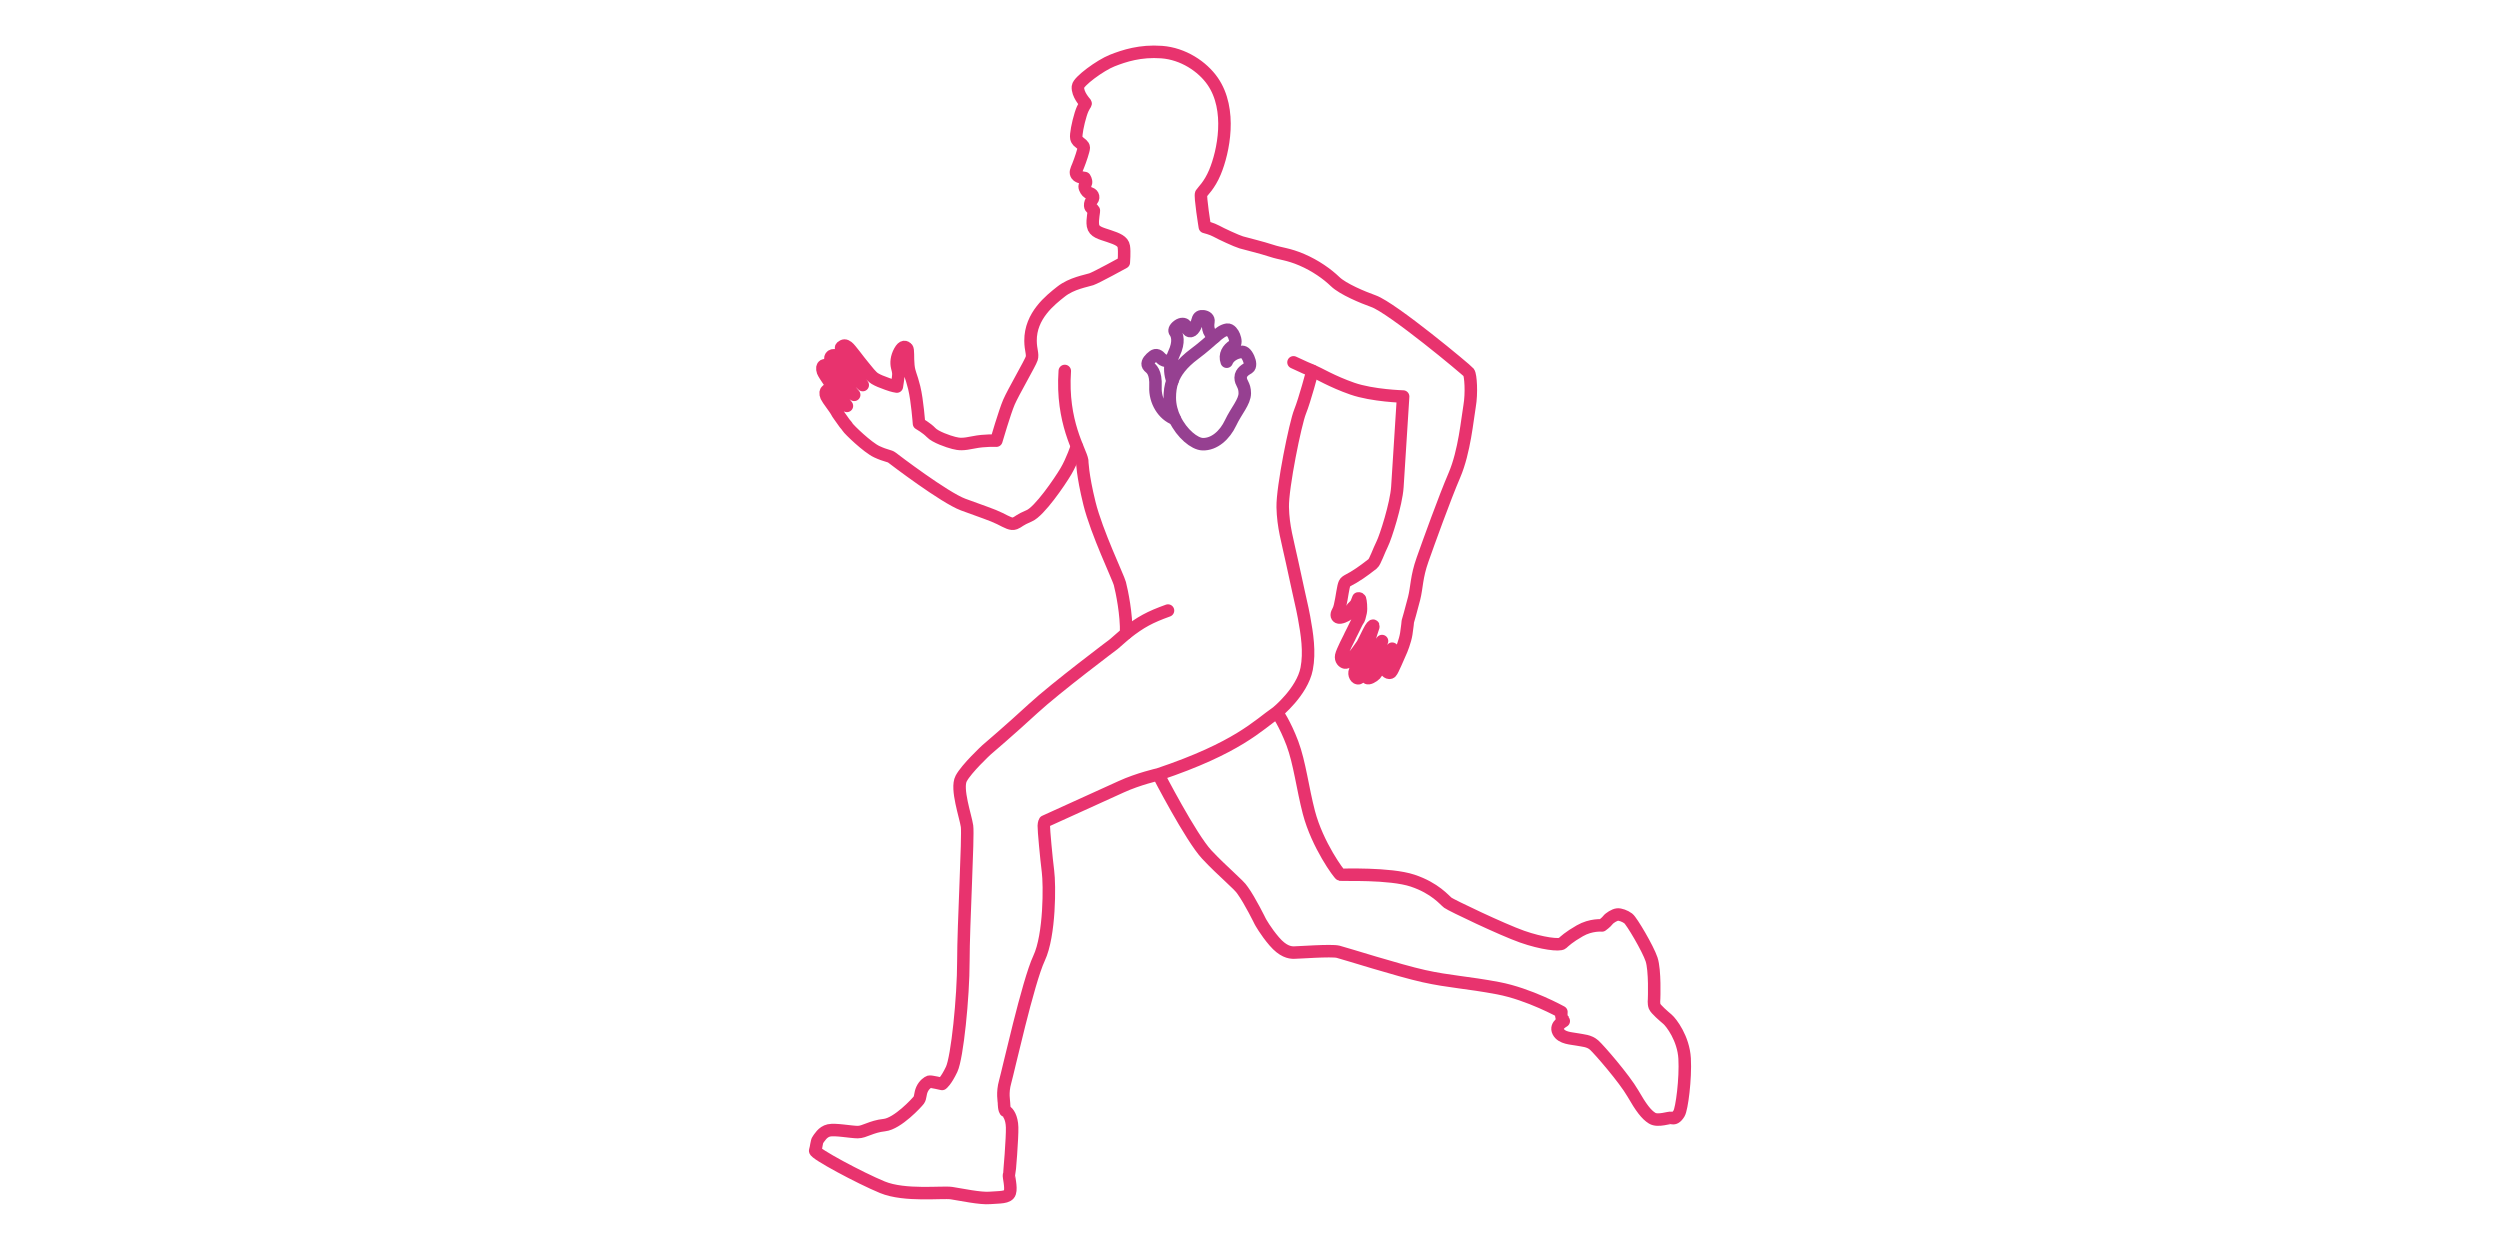 <svg id="Vrstva_1" xmlns="http://www.w3.org/2000/svg" viewBox="0 0 800 400"><defs><style>.cls-1,.cls-2{stroke:#964091;fill:none;stroke-linecap:round;stroke-linejoin:round;stroke-width:4px}.cls-2{fill-rule:evenodd;stroke:#e8336e}</style></defs><path class="cls-1" d="M375.96 134.08c2.23 4.67 6.27 7.98 8.88 8.06 3.76.11 7.1-2.91 8.95-6.83 1.85-3.92 4.54-6.7 4.54-9.48s-1.32-3.14-1.32-4.99 1.91-2.72 2.52-3.12c.68-.44.57-1.81 0-3.07-.85-1.86-1.61-2.11-2.22-2.05-2.26.19-4.17 1.59-4.76 3.15-.81-2.24.39-4.08 2.15-5.17.89-.55.69-1.86.21-3.09-.34-.86-1.2-2.15-2.22-2-1.31.2-2.44 1.04-4.02 2.41"/><path class="cls-1" d="M375.17 121.89c.5-1.43 1.27-2.84 2.39-4.24 1.15-1.45 2.67-2.9 4.67-4.39 2.96-2.21 4.91-4.03 6.45-5.36-2.46-1.39-2.15-4.03-1.98-5.01.16-.94-.61-1.55-1.64-1.68-.92-.12-1.53.2-1.76 1.12-.27 1.12-1.24 3.48-2.26 3.62-1.02.14-1.08-1.02-1.72-1.91-.29-.4-1.25-.64-2.37.19-1.22.91-1.22 1.66-.94 2 .7.9 1.45 3.15-.33 6.91-.4.85-.68 1.66-.88 2.47"/><path class="cls-1" d="M375.17 121.89c-.72-2.13-.9-4.16-.38-6.29-2.84.04-3.03-.81-3.76-1.44-.95-.83-1.57-.63-2.69.44-1.05 1-1.46 1.95-.73 2.68.73.72 2.37 1.55 2.14 6.53-.21 4.61 2.54 8.97 6.2 10.27-.98-2.06-1.62-4.39-1.62-6.82 0-1.87.22-3.64.83-5.37z"/><path class="cls-2" d="M370.64 247.82c25.56-8.59 31.83-15.66 37.99-19.91m11.36-109.19s-2.44 9.22-3.96 12.99c-1.52 3.76-5.69 24.24-5.56 30.57s1.58 10.9 2.96 17.39 3.09 14.08 3.34 15.23c.19.89.37 1.78.53 2.68.97 5.29 1.87 11.09.83 16.43-1.44 7.35-9.5 13.9-9.5 13.9s2.6 3.77 4.93 9.95c2.33 6.19 3.29 14.52 5.29 22.15 2.71 10.33 9.68 19.82 10.13 19.91.45.09 15.78-.54 23.04 1.88s10.22 6.28 11.3 7.08c1.08.81 17.39 8.61 23.76 10.85 6.37 2.24 12.02 2.87 12.82 2.15.81-.72 2.06-1.97 5.65-4.03 3.59-2.06 7.08-1.71 7.08-1.71s1.35-.98 1.88-1.7c.54-.72 2.15-1.7 3.05-1.79.9-.09 2.42.45 3.5 1.26 1.07.81 6.27 9.59 7.44 13.09 1.17 3.5.81 12.64.81 12.64s-.18 1.52.18 2.42c.36.9 2.96 3.14 4.12 4.12 1.17.99 5.11 6.1 5.47 12.55.36 6.45-.9 16.14-1.79 17.57-.9 1.43-1.61 1.7-2.33 1.43-.72-.26-4.39 1.26-6.28.09-1.88-1.17-3.5-3.32-6.19-7.98-2.69-4.66-10.76-13.99-12.37-15.42-1.62-1.43-3.59-1.43-5.38-1.79-1.79-.36-5.02-.36-6.1-2.51s1.95-3.36 1.86-3.47c-.09-.11-.61-.6-.78-1.1-.18-.5-.07-1.71-.07-1.71s-10.31-5.74-20.26-7.62c-9.95-1.88-15.69-2.06-23.76-3.86-8.07-1.79-25.28-7.26-27.44-7.8-2.15-.54-12.82.27-14.16.27s-3.5-.36-6.27-3.59c-2.78-3.23-4.48-6.36-4.48-6.36s-3.27-6.69-5.64-9.95c-1.08-1.79-6.37-6.01-11.48-11.48-5.11-5.47-15.51-25.64-15.51-25.64s-6.37 1.43-11.84 3.94-24.48 11.12-24.48 11.12-.27.4-.31 1.43c-.05 1.03.81 10.44 1.34 14.57.54 4.12.63 20.35-2.87 27.79-3.5 7.44-9.86 36.04-10.85 39.54-.99 3.5-.36 6.19-.36 6.81 0 0 0 2.35.63 2.62s1.88 1.88 1.97 5.11c.09 3.23-.81 14.79-.99 15.24-.18.45.81 3.95.27 5.65-.54 1.7-3.32 1.44-6.37 1.7-3.05.27-9.32-1.08-12.28-1.53-2.96-.45-14.97 1.07-22.14-1.88s-21.87-10.84-21.52-11.74c.36-.9.45-2.96.9-3.49.45-.54 1.44-2.51 3.5-2.96 2.06-.45 7.08.54 9.23.54s4.3-1.79 8.52-2.24c4.22-.45 10.45-7.22 11.03-8.02.58-.81.36-1.97 1.03-3.45.67-1.48 1.88-2.28 2.33-2.42.45-.13 4.08.72 4.08.72s1.26-.9 3.05-4.66c1.79-3.76 3.76-23.13 3.76-34.61s1.61-40.07 1.17-43.21c-.45-3.14-3.59-12.02-1.88-15.24 1.7-3.23 8.07-9.14 8.07-9.14s7.72-6.58 14.97-13.27c7.26-6.69 25.82-20.62 25.82-20.62l3.93-3.43c.19-5.98-1.38-13.54-2.01-15.96-.48-1.87-7.43-16.36-9.72-25.62-2.29-9.26-2.33-13.71-2.33-13.71-.49-3.06-6.72-12.21-5.57-28.68"/><path class="cls-2" d="M344.57 142.93s-1.45 4.45-3.46 7.86-8.52 12.91-11.75 14.26c-3.23 1.35-3.41 1.97-4.57 2.42-1.17.45-2.33-.27-4.84-1.53-2.51-1.25-5.74-2.24-11.75-4.48s-21.97-14.39-22.77-15.02c-.81-.63-1.84-.49-4.84-1.88s-8.92-7.13-9.37-7.89c-.45-.76-.72-.81-1.39-1.84-.67-1.03-1.84-2.46-2.19-3.23-.36-.76-2.83-3.9-3.18-4.71-.92-2.13.8-2.48 1.6-2.09 1.81.9 3.44 3.22 4.95 5.09-4.03-5.09-7.45-10.31-7.66-10.96-.73-2.18.68-2.57 2.07-1.56s3.69 5.26 7.92 8.98c-3.99-4.45-7.31-10.23-7.53-10.92-.48-1.55.75-2.12 1.85-1.5.67.38 4.22 5.53 8.42 9.29-3.43-4.58-7.67-11.47-6.86-12.14.81-.67 1.21-.67 2.06-.04.85.63 3.55 4.44 5.17 6.35.96 1.13 2.37 3.09 3.51 3.76s2.02.99 3.94 1.7c1.93.72 3.09.85 3.09.85s.58-3.41.49-4.26c-.09-.85-.09-.76-.4-2.02-.31-1.26-.22-3.09.85-5.02 1.08-1.93 1.79-1.39 2.29-.98.49.4.18 2.96.45 5.56.27 2.6.9 3.05 1.88 7.08.99 4.04 1.53 11.48 1.53 11.48s2.51 1.44 3.86 2.87c1.34 1.44 5.47 2.87 7.26 3.32 1.79.45 2.87.54 6.37-.18s7.26-.54 7.26-.54 2.68-9.18 4.03-12.32c1.35-3.14 6.82-12.52 7.27-13.95.45-1.44-.33-2.68-.36-5.65-.08-8.1 6.37-13.09 9.77-15.78 3.41-2.69 8.07-3.41 9.68-3.95 1.61-.54 10.4-5.38 10.4-5.38s.27-3.41 0-5.11c-.27-1.7-2.06-2.42-4.75-3.32-2.69-.9-4.75-1.34-5.11-3.32-.36-1.97.49-4.84.22-5.06-.27-.23-1.08-.58-1.12-1.35-.04-.76.22-1.34.63-1.84.4-.49.4-1.03.18-1.44-.22-.4-.54-.58-1.03-.72-.49-.13-1.08-.67-1.43-1.57-.36-.9.18-1.03.31-1.75s-.4-1.53-.4-1.53-2.02-.18-2.55-.98c-.54-.81-.23-1.35.45-3 .67-1.66 1.79-4.98 1.79-5.74s-1.03-1.34-1.3-1.61-.85-.49-1.08-1.48c-.22-.99.49-4.66 1.39-7.57.9-2.92 1.73-3.28 1.55-3.55-.18-.27-2.65-2.86-2.43-5.32.15-1.68 7.12-6.82 10.97-8.34s8.98-3.21 15.82-2.71 13.02 4.57 16.32 9.33c6.27 9.05 3.47 22.57.72 29.14-1.77 4.22-3.95 6.1-4.39 6.82-.45.72 1.17 10.67 1.17 10.67s2.24.54 3.68 1.34c1.44.81 6.45 3.14 7.98 3.59 1.53.45 6.72 1.7 9.68 2.69s5.29.99 9.68 2.87c4.39 1.88 8.16 4.57 10.67 6.99s8.89 5.06 12.28 6.27c6.04 2.16 29.86 22.01 30.48 22.82.63.81.99 6.63.27 10.76-.72 4.12-1.62 14.52-4.84 22.06-3.23 7.53-8.25 21.52-10.22 27.08-1.97 5.56-1.79 8.78-2.69 12.37-.9 3.58-2.02 7.4-2.02 7.4s-.13 1.66-.49 3.94c-.36 2.29-1.55 5.29-1.97 6.14-.43.85-2.33 5.58-2.92 6.16-.58.58-1.84-.18-1.84-1.34s.76-2.11.9-2.38.23-.49.32-1.16c.09-.67.81-2.29.99-2.65.18-.36-2.29 3.59-3.14 4.66-.85 1.08-1.61 2.87-2.24 3.54-.63.67-2.23 1.59-2.65 1.12-.84-.95 4.79-11.76 4.79-11.76s-5.08 11.15-7.43 11.89c-.83.26-1.75-1.12-1.21-2.42.54-1.3 1.48-2.55 1.75-3.05.27-.49.4-1.25 1.12-2.6.72-1.34 1.12-2.2 1.34-2.73.23-.54.36-.76.54-1.97.18-1.21.97-3.14 1.1-3.68.14-.54-.22-.58-.9.54-.67 1.12-2.15 4.35-2.56 5.02-.4.67-2.51 3.54-3.27 4.44-.76.9-1.79 1.52-2.33 1.44-.54-.09-1.48-.85-1.21-2.2.27-1.34 2.67-5.94 2.67-5.94s.31-.76.9-1.84c.59-1.08 1.34-2.91 1.75-3.41.4-.49.63-1.39.9-2.69s-.04-3.81-.18-4.17c-.13-.36-.58-.27-.58-.27l-.54 1.39c-.22.58-1.07 1.39-1.3 1.57-.22.18-.49 1.3-1.3 1.97-.81.67-2.64 1.44-3.27 1.12-.63-.32-.67-.94.05-2.2.72-1.26 1.21-5.69 1.65-7.58.45-1.88.63-1.52 3.23-3.05 2.6-1.53 5.38-3.77 6.1-4.31.72-.54 1.97-4.22 3.05-6.36 1.08-2.15 4.48-12.73 4.84-18.2.36-5.47 1.84-28.96 1.84-28.96s-9.75-.26-16.23-2.51-11.03-5.03-12.76-5.72-2.53-1.06-6.09-2.71m-53.55 86.73c4.67-3.65 7.56-5.2 13.39-7.3"/></svg>